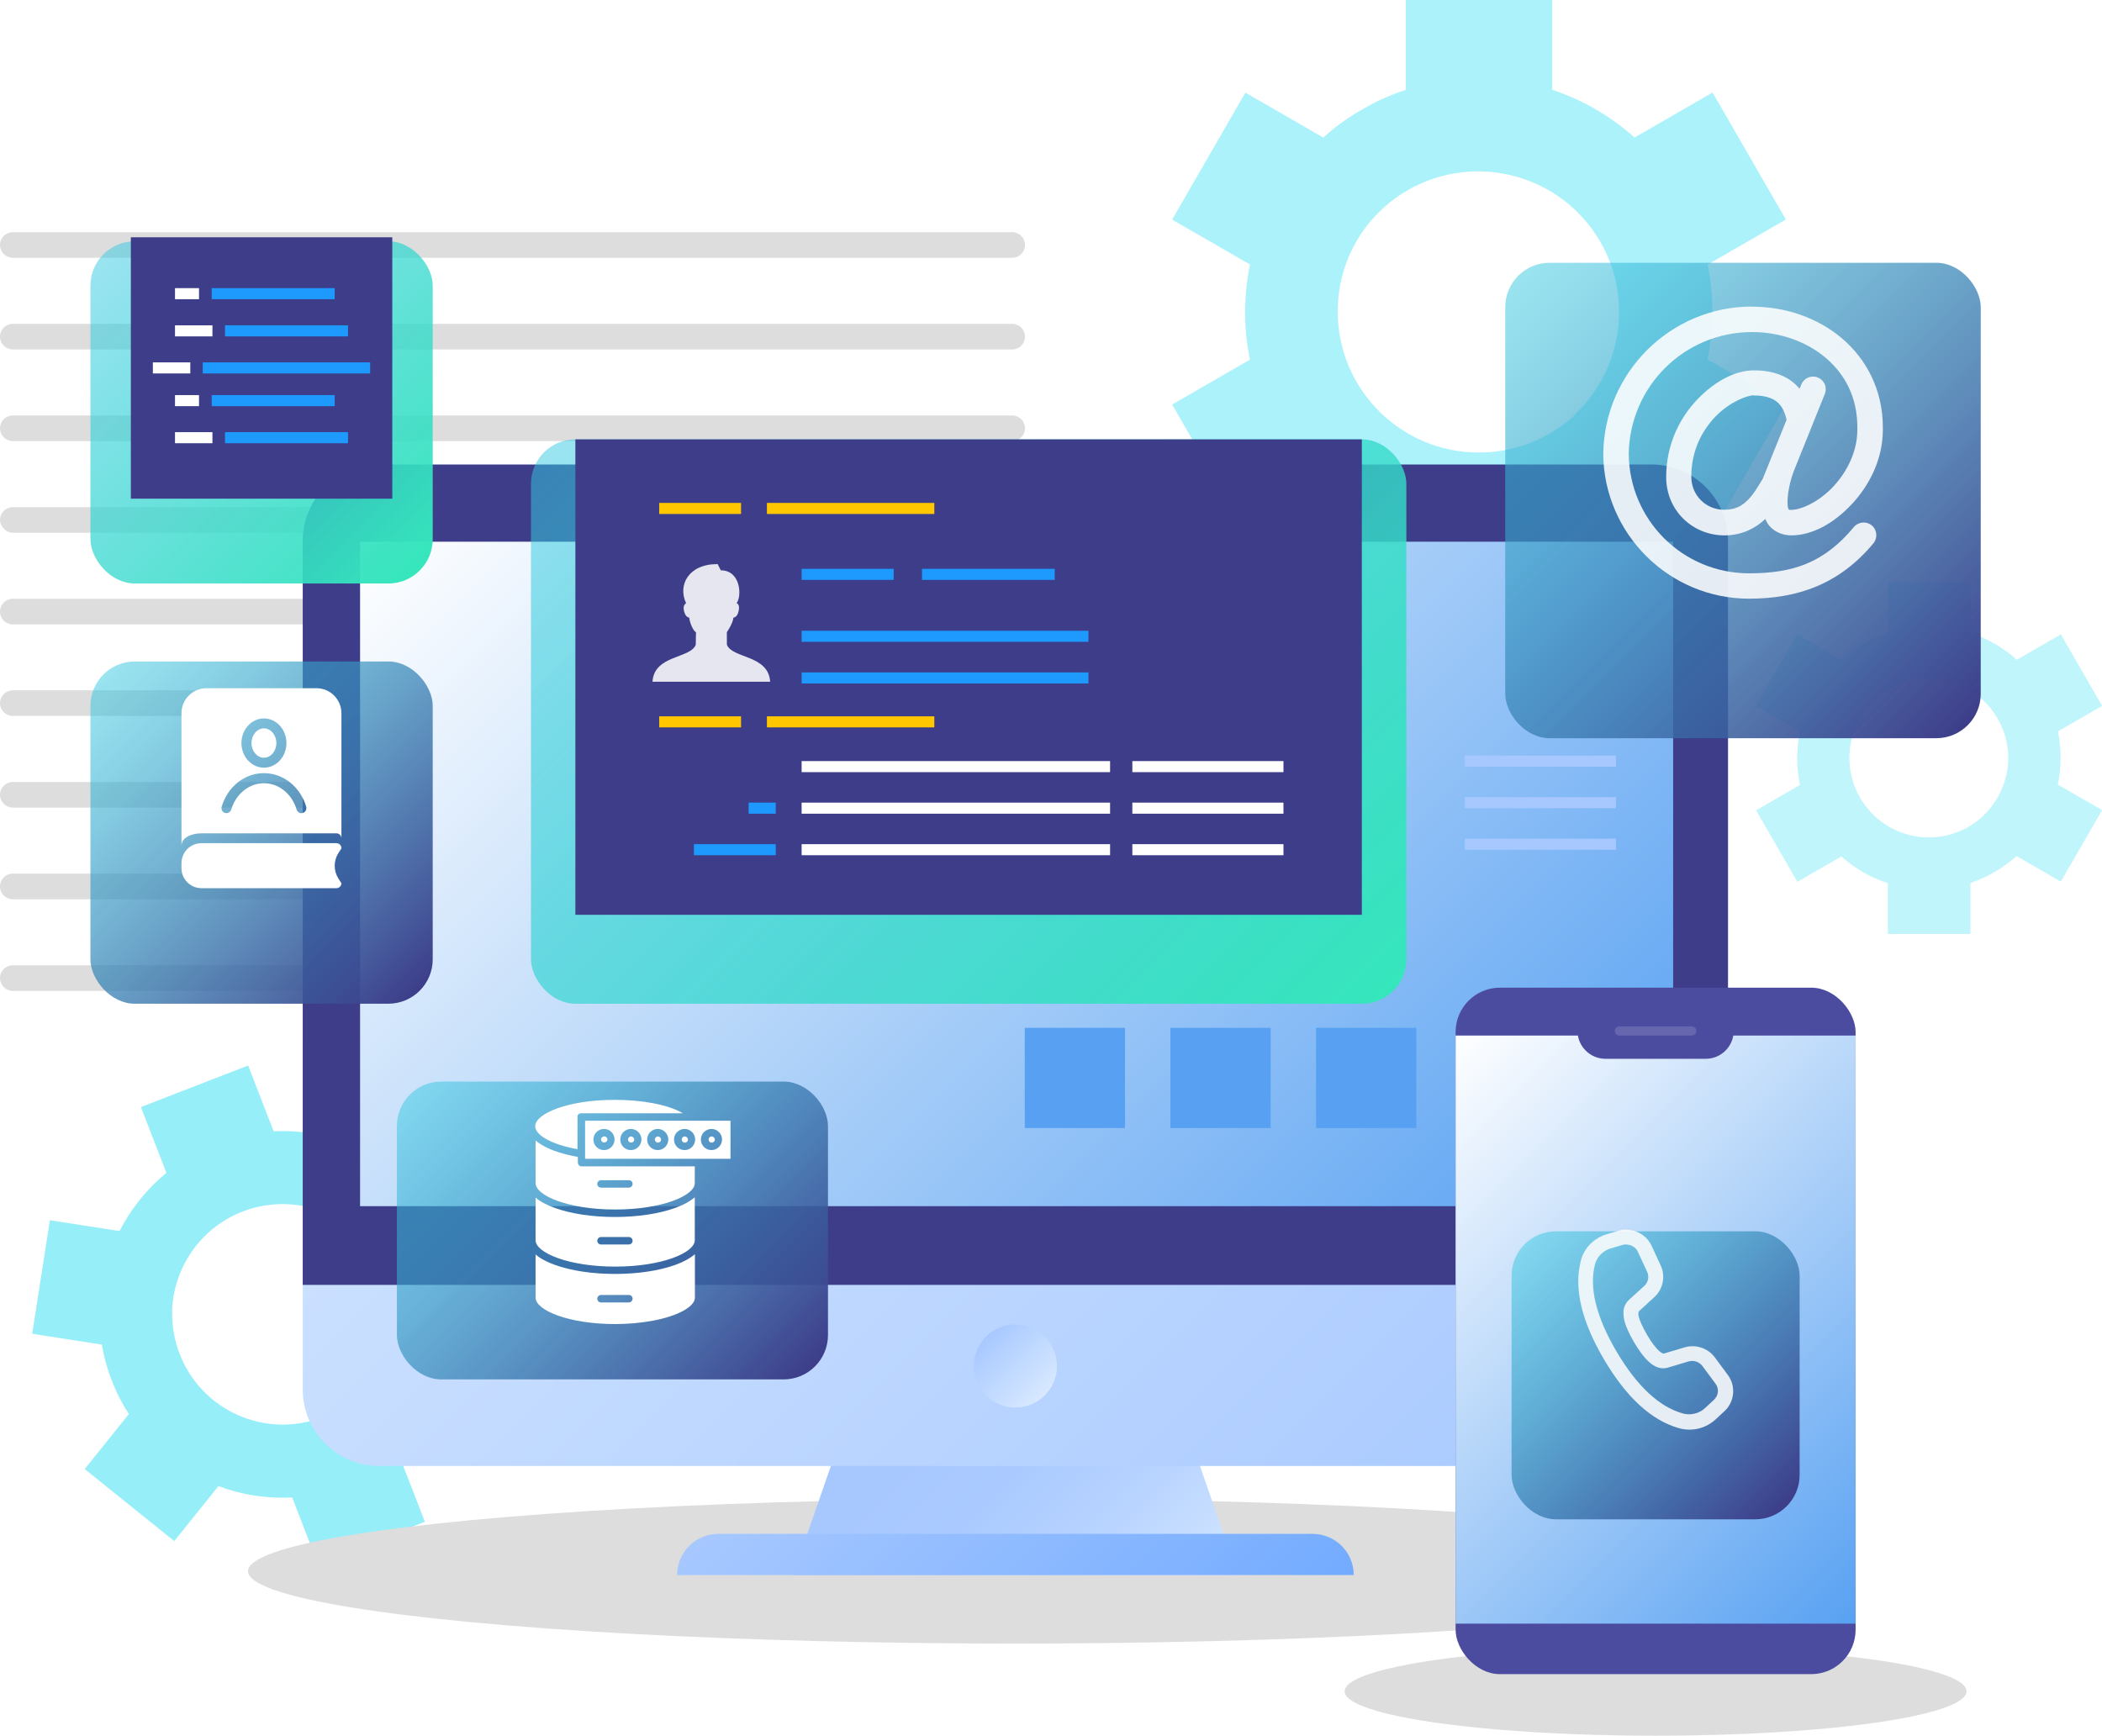 <?xml version="1.0" encoding="UTF-8"?>
<svg xmlns="http://www.w3.org/2000/svg" xmlns:xlink="http://www.w3.org/1999/xlink" viewBox="0 0 169 139.58">
  <defs>
    <style>
      .cls-1 {
        fill: rgba(255, 255, 255, .87);
      }

      .cls-2 {
        fill: #ddd;
      }

      .cls-3 {
        fill: url(#linear-gradient-2);
      }

      .cls-4 {
        fill: url(#linear-gradient-5);
        filter: url(#drop-shadow-4);
      }

      .cls-5, .cls-6 {
        fill: #fff;
      }

      .cls-7, .cls-8, .cls-9 {
        fill: #96eef8;
      }

      .cls-10 {
        fill: url(#Degradado_sin_nombre_157);
      }

      .cls-11 {
        fill: url(#Degradado_sin_nombre_155);
      }

      .cls-12 {
        fill: url(#Degradado_sin_nombre_152-2);
        filter: url(#drop-shadow-7);
      }

      .cls-13 {
        fill: #ffc700;
      }

      .cls-14 {
        isolation: isolate;
      }

      .cls-15 {
        fill: #1e9aff;
      }

      .cls-16 {
        fill: #4b4ba0;
      }

      .cls-17 {
        fill: #3d3d89;
      }

      .cls-18 {
        fill: url(#Degradado_sin_nombre_169);
      }

      .cls-8 {
        opacity: .6;
      }

      .cls-19 {
        fill: url(#Degradado_sin_nombre_152);
        filter: url(#drop-shadow-2);
      }

      .cls-20 {
        filter: url(#drop-shadow-5);
      }

      .cls-21 {
        fill: #a7c8ff;
      }

      .cls-21, .cls-22 {
        mix-blend-mode: multiply;
      }

      .cls-23 {
        fill: rgba(253, 253, 253, .87);
      }

      .cls-22 {
        fill: url(#Degradado_sin_nombre_156);
      }

      .cls-24 {
        fill: url(#linear-gradient-3);
        filter: url(#drop-shadow-1);
      }

      .cls-25 {
        fill: url(#linear-gradient-6);
        filter: url(#drop-shadow-6);
      }

      .cls-6 {
        opacity: .15;
      }

      .cls-26 {
        fill: url(#linear-gradient-4);
        filter: url(#drop-shadow-3);
      }

      .cls-27 {
        fill: url(#linear-gradient);
      }

      .cls-28 {
        fill: #58a1f2;
      }

      .cls-9 {
        opacity: .8;
      }
    </style>
    <linearGradient id="Degradado_sin_nombre_157" data-name="Degradado sin nombre 157" x1="69.8" y1="109.02" x2="93.47" y2="132.69" gradientUnits="userSpaceOnUse">
      <stop offset=".23" stop-color="#a7c8ff"></stop>
      <stop offset=".45" stop-color="#aacaff"></stop>
      <stop offset=".67" stop-color="#b6d2ff"></stop>
      <stop offset=".89" stop-color="#cae0ff"></stop>
      <stop offset="1" stop-color="#d8e9ff"></stop>
    </linearGradient>
    <linearGradient id="Degradado_sin_nombre_155" data-name="Degradado sin nombre 155" x1="38.17" y1="41.15" x2="125.11" y2="128.09" gradientUnits="userSpaceOnUse">
      <stop offset="0" stop-color="#d8e9ff"></stop>
      <stop offset="1" stop-color="#a7c8ff"></stop>
    </linearGradient>
    <linearGradient id="linear-gradient" x1="41.99" y1="30.52" x2="121.49" y2="110.02" gradientUnits="userSpaceOnUse">
      <stop offset="0" stop-color="#fff"></stop>
      <stop offset="1" stop-color="#58a1f2"></stop>
    </linearGradient>
    <linearGradient id="Degradado_sin_nombre_156" data-name="Degradado sin nombre 156" x1="79.28" y1="107.48" x2="84" y2="112.2" gradientUnits="userSpaceOnUse">
      <stop offset="0" stop-color="#a7c8ff"></stop>
      <stop offset="1" stop-color="#d8e9ff"></stop>
    </linearGradient>
    <linearGradient id="Degradado_sin_nombre_169" data-name="Degradado sin nombre 169" x1="67.7" y1="112.02" x2="95.58" y2="139.9" gradientUnits="userSpaceOnUse">
      <stop offset="0" stop-color="#a7c8ff"></stop>
      <stop offset="1" stop-color="#73abff"></stop>
    </linearGradient>
    <linearGradient id="linear-gradient-2" x1="113.25" y1="87.05" x2="152.97" y2="126.77" xlink:href="#linear-gradient"></linearGradient>
    <linearGradient id="linear-gradient-3" x1="122.58" y1="96.49" x2="143.64" y2="117.56" gradientUnits="userSpaceOnUse">
      <stop offset="0" stop-color="#35c9e2" stop-opacity=".5"></stop>
      <stop offset="1" stop-color="#3d3d89"></stop>
    </linearGradient>
    <filter id="drop-shadow-1">
      <feOffset dx="0" dy="3.57"></feOffset>
      <feGaussianBlur result="blur" stdDeviation="2.14"></feGaussianBlur>
      <feFlood flood-color="#1172d5" flood-opacity=".4"></feFlood>
      <feComposite in2="blur" operator="in"></feComposite>
      <feComposite in="SourceGraphic"></feComposite>
    </filter>
    <linearGradient id="Degradado_sin_nombre_152" data-name="Degradado sin nombre 152" x1="49.99" y1="26.56" x2="105.77" y2="82.34" gradientUnits="userSpaceOnUse">
      <stop offset="0" stop-color="#35c9e2" stop-opacity=".5"></stop>
      <stop offset="1" stop-color="#35e6bb"></stop>
    </linearGradient>
    <filter id="drop-shadow-2">
      <feOffset dx="0" dy="3.57"></feOffset>
      <feGaussianBlur result="blur-2" stdDeviation="2.14"></feGaussianBlur>
      <feFlood flood-color="#1e85ff" flood-opacity=".4"></feFlood>
      <feComposite in2="blur-2" operator="in"></feComposite>
      <feComposite in="SourceGraphic"></feComposite>
    </filter>
    <linearGradient id="linear-gradient-4" x1="8.31" y1="50.66" x2="33.74" y2="76.09" xlink:href="#linear-gradient-3"></linearGradient>
    <filter id="drop-shadow-3">
      <feOffset dx="0" dy="3.57"></feOffset>
      <feGaussianBlur result="blur-3" stdDeviation="2.14"></feGaussianBlur>
      <feFlood flood-color="#1e85ff" flood-opacity=".4"></feFlood>
      <feComposite in2="blur-3" operator="in"></feComposite>
      <feComposite in="SourceGraphic"></feComposite>
    </filter>
    <linearGradient id="linear-gradient-5" x1="35.63" y1="81.77" x2="62.84" y2="108.98" xlink:href="#linear-gradient-3"></linearGradient>
    <filter id="drop-shadow-4">
      <feOffset dx="0" dy="3.57"></feOffset>
      <feGaussianBlur result="blur-4" stdDeviation="2.14"></feGaussianBlur>
      <feFlood flood-color="#1e85ff" flood-opacity=".4"></feFlood>
      <feComposite in2="blur-4" operator="in"></feComposite>
      <feComposite in="SourceGraphic"></feComposite>
    </filter>
    <filter id="drop-shadow-5">
      <feOffset dx="0" dy="1.51"></feOffset>
      <feGaussianBlur result="blur-5" stdDeviation="1.51"></feGaussianBlur>
      <feFlood flood-color="#1e85ff" flood-opacity=".4"></feFlood>
      <feComposite in2="blur-5" operator="in"></feComposite>
      <feComposite in="SourceGraphic"></feComposite>
    </filter>
    <linearGradient id="linear-gradient-6" x1="122.06" y1="18.61" x2="158.21" y2="54.75" xlink:href="#linear-gradient-3"></linearGradient>
    <filter id="drop-shadow-6">
      <feOffset dx="0" dy="3.57"></feOffset>
      <feGaussianBlur result="blur-6" stdDeviation="2.14"></feGaussianBlur>
      <feFlood flood-color="#1e85ff" flood-opacity=".4"></feFlood>
      <feComposite in2="blur-6" operator="in"></feComposite>
      <feComposite in="SourceGraphic"></feComposite>
    </filter>
    <linearGradient id="Degradado_sin_nombre_152-2" data-name="Degradado sin nombre 152" x1="8.31" y1="16.88" x2="33.74" y2="42.3" xlink:href="#Degradado_sin_nombre_152"></linearGradient>
    <filter id="drop-shadow-7">
      <feOffset dx="0" dy="3.57"></feOffset>
      <feGaussianBlur result="blur-7" stdDeviation="2.14"></feGaussianBlur>
      <feFlood flood-color="#1e85ff" flood-opacity=".4"></feFlood>
      <feComposite in2="blur-7" operator="in"></feComposite>
      <feComposite in="SourceGraphic"></feComposite>
    </filter>
  </defs>
  <g class="cls-14">
    <g id="Layer_2" data-name="Layer 2">
      <g id="OBJECTS">
        <g>
          <g>
            <path class="cls-9" d="m137.67,25.04c0-1.29-.13-2.55-.38-3.76l6.29-3.63-5.89-10.21-6.27,3.62c-1.9-1.7-4.15-3.02-6.62-3.84V0h-11.78v7.23c-1.1.36-2.16.82-3.16,1.38-.12.07-.24.14-.35.2-.12.07-.24.13-.35.2-.98.59-1.9,1.27-2.77,2.05l-6.26-3.61-5.89,10.21,6.26,3.61c-.24,1.13-.36,2.28-.39,3.42,0,.14,0,.28,0,.41,0,.13,0,.27,0,.4.02,1.14.15,2.29.39,3.42l-6.26,3.61,5.89,10.21,6.26-3.61c1.95,1.73,4.21,3.02,6.63,3.82v7.24h11.78v-7.26c1.18-.39,2.33-.91,3.45-1.55,1.14-.66,2.19-1.42,3.14-2.27l6.31,3.64,5.89-10.21-6.31-3.64c.26-1.24.4-2.53.4-3.85Zm-11.05,8.31c-.05.05-.1.09-.15.14-.2.18-.41.36-.63.52-.1.08-.2.15-.31.23-.18.13-.36.25-.54.37-.15.09-.29.18-.44.27-.15.09-.3.17-.45.25-.19.1-.39.19-.59.28-.12.05-.23.1-.35.15-.25.1-.51.2-.77.28-.07.02-.13.04-.2.06-1.04.32-2.15.49-3.29.49-6.27,0-11.35-5.08-11.35-11.35,0-1.53.31-3,.86-4.33.03-.06.05-.12.08-.19.1-.23.22-.46.33-.69.08-.14.15-.28.23-.42.08-.14.17-.28.25-.41.14-.21.28-.43.43-.63.04-.05.08-.11.12-.16.88-1.15,1.99-2.14,3.32-2.91,5.43-3.13,12.37-1.27,15.5,4.15.57.99.97,2.03,1.22,3.09.02.07.03.13.04.2.06.27.1.54.14.81.02.13.03.25.04.38.02.22.04.43.05.65,0,.17.01.34.01.52,0,.17,0,.35-.01.52-.01.22-.03.43-.05.65-.01.13-.03.25-.05.38-.04.27-.08.54-.14.8-.01.07-.03.14-.04.2-.25,1.06-.65,2.1-1.22,3.09-.57.99-1.27,1.86-2.07,2.61Z"></path>
            <path class="cls-8" d="m165.67,60.93c0-.73-.07-1.44-.21-2.12l3.55-2.05-3.32-5.75-3.54,2.04c-1.07-.96-2.34-1.7-3.73-2.16v-4.08h-6.64v4.08c-.62.21-1.22.46-1.78.78-.07.04-.13.08-.2.11-.07.04-.13.08-.2.12-.55.33-1.07.72-1.56,1.15l-3.53-2.04-3.32,5.75,3.53,2.04c-.13.64-.21,1.29-.22,1.93,0,.08,0,.16,0,.23,0,.08,0,.15,0,.23.01.64.09,1.29.22,1.93l-3.53,2.04,3.32,5.75,3.53-2.04c1.1.98,2.37,1.7,3.74,2.15v4.08h6.64v-4.1c.66-.22,1.31-.51,1.94-.88.64-.37,1.23-.8,1.77-1.28l3.56,2.05,3.32-5.75-3.56-2.05c.15-.7.22-1.43.22-2.17Zm-6.23,4.68s-.06.05-.09.08c-.11.1-.23.2-.35.3-.06.04-.11.09-.17.13-.1.07-.2.14-.3.21-.08.05-.17.1-.25.15-.08.05-.17.1-.26.14-.11.06-.22.11-.33.16-.07.03-.13.06-.2.08-.14.06-.29.11-.43.16-.04.01-.07.02-.11.04-.59.18-1.21.28-1.86.28-3.53,0-6.4-2.86-6.4-6.4,0-.87.17-1.69.49-2.44.01-.04.03-.07.05-.11.06-.13.12-.26.19-.39.04-.08.09-.16.13-.24.05-.08.09-.16.14-.23.08-.12.16-.24.24-.36.02-.03.05-.06.07-.09.5-.65,1.12-1.21,1.87-1.64,3.06-1.77,6.97-.72,8.74,2.34.32.56.55,1.15.69,1.74,0,.04.02.08.02.11.03.15.06.3.08.46,0,.07.02.14.03.21.01.12.02.24.03.37,0,.1,0,.19,0,.29,0,.1,0,.2,0,.29,0,.12-.01.24-.03.37,0,.07-.02.14-.03.21-.02.15-.05.3-.08.45,0,.04-.02.08-.03.12-.14.6-.37,1.19-.69,1.74-.32.56-.72,1.05-1.17,1.47Z"></path>
            <path class="cls-7" d="m36.46,100.35c-.36-.94-.82-1.82-1.34-2.64l3.57-4.44-7.2-5.79-3.56,4.42c-1.87-.71-3.89-1.03-5.93-.93l-2.05-5.29-8.62,3.34,2.05,5.29c-.7.58-1.34,1.21-1.92,1.9-.07.08-.13.17-.2.25-.07.08-.14.16-.2.25-.55.71-1.03,1.47-1.45,2.28l-5.6-.87-1.42,9.13,5.6.87c.15.9.38,1.77.69,2.61.04.1.08.2.12.3.04.1.07.2.11.29.34.83.76,1.63,1.25,2.39l-3.55,4.42,7.2,5.79,3.55-4.42c1.91.72,3.93,1.02,5.93.91l2.05,5.3,8.62-3.34-2.06-5.31c.75-.62,1.45-1.33,2.08-2.11.65-.81,1.2-1.66,1.65-2.55l5.65.88,1.42-9.13-5.65-.88c-.16-.98-.43-1.96-.8-2.93Zm-5.73,9.2s-.05.1-.07.15c-.1.19-.2.38-.31.56-.05.09-.1.17-.16.25-.09.14-.19.28-.29.42-.08.11-.16.22-.25.32-.08.11-.17.21-.26.31-.11.13-.23.25-.35.37-.07.07-.14.14-.21.21-.16.15-.32.29-.48.42-.04.03-.08.07-.13.1-.67.53-1.43.97-2.27,1.29-4.58,1.78-9.74-.5-11.51-5.09-.43-1.12-.62-2.28-.6-3.41,0-.05,0-.11,0-.16,0-.2.03-.4.05-.6.01-.13.03-.25.05-.38.02-.13.04-.25.07-.37.04-.2.08-.39.14-.58.01-.05.03-.1.04-.15.32-1.09.85-2.13,1.6-3.07,3.08-3.83,8.68-4.43,12.51-1.35.7.56,1.29,1.21,1.77,1.92.03.04.06.09.09.14.12.18.23.36.33.55.05.09.09.17.14.26.08.15.15.31.22.46.05.12.11.25.15.37.05.13.1.25.14.38.05.16.1.32.15.49.03.1.05.19.07.29.05.21.09.42.13.63,0,.05.02.11.03.16.12.85.12,1.72-.02,2.61-.14.89-.4,1.72-.77,2.49Z"></path>
            <g>
              <path class="cls-2" d="m81.38,20.73H1.03c-.57,0-1.03-.46-1.03-1.03h0c0-.57.46-1.03,1.03-1.03h80.35c.57,0,1.03.46,1.03,1.03h0c0,.57-.46,1.03-1.03,1.03Z"></path>
              <path class="cls-2" d="m81.38,28.1H1.03c-.57,0-1.03-.46-1.03-1.03h0c0-.57.46-1.03,1.03-1.03h80.35c.57,0,1.03.46,1.03,1.03h0c0,.57-.46,1.03-1.03,1.03Z"></path>
              <path class="cls-2" d="m81.38,35.47H1.03c-.57,0-1.03-.46-1.03-1.03h0c0-.57.46-1.03,1.03-1.03h80.35c.57,0,1.03.46,1.03,1.03h0c0,.57-.46,1.03-1.03,1.03Z"></path>
              <rect class="cls-2" x="0" y="40.78" width="82.41" height="2.06" rx="1.03" ry="1.03"></rect>
              <path class="cls-2" d="m81.38,50.21H1.03c-.57,0-1.03-.46-1.03-1.03h0c0-.57.46-1.03,1.03-1.03h80.35c.57,0,1.03.46,1.03,1.03h0c0,.57-.46,1.03-1.03,1.03Z"></path>
              <path class="cls-2" d="m81.38,57.57H1.03c-.57,0-1.03-.46-1.03-1.03h0c0-.57.46-1.03,1.03-1.03h80.35c.57,0,1.03.46,1.03,1.03h0c0,.57-.46,1.03-1.03,1.03Z"></path>
              <path class="cls-2" d="m81.38,64.94H1.03c-.57,0-1.03-.46-1.03-1.03h0c0-.57.46-1.03,1.03-1.03h80.35c.57,0,1.03.46,1.03,1.03h0c0,.57-.46,1.03-1.03,1.03Z"></path>
              <path class="cls-2" d="m81.38,72.31H1.03c-.57,0-1.03-.46-1.03-1.03h0c0-.57.46-1.03,1.03-1.03h80.35c.57,0,1.03.46,1.03,1.03h0c0,.57-.46,1.03-1.03,1.03Z"></path>
              <path class="cls-2" d="m81.38,79.68H1.03c-.57,0-1.03-.46-1.03-1.03h0c0-.57.46-1.03,1.03-1.03h80.35c.57,0,1.03.46,1.03,1.03h0c0,.57-.46,1.03-1.03,1.03Z"></path>
            </g>
          </g>
          <g>
            <ellipse class="cls-2" cx="81.64" cy="126.34" rx="61.7" ry="5.82"></ellipse>
            <g>
              <polygon class="cls-10" points="99.52 126.65 63.76 126.65 69.91 108.92 93.37 108.92 99.52 126.65"></polygon>
              <g>
                <path class="cls-11" d="m24.34,54.98h114.59v56.75c0,3.39-2.76,6.15-6.15,6.15H30.49c-3.39,0-6.15-2.76-6.15-6.15v-56.75h0Z"></path>
                <path class="cls-17" d="m30.49,37.35h102.29c3.39,0,6.15,2.76,6.15,6.15v59.82H24.34v-59.82c0-3.39,2.76-6.15,6.15-6.15Z"></path>
                <rect class="cls-27" x="28.95" y="43.56" width="105.57" height="53.43"></rect>
              </g>
              <circle class="cls-22" cx="81.64" cy="109.84" r="3.34"></circle>
              <path class="cls-18" d="m108.83,126.65h-54.39c0-1.83,1.48-3.31,3.31-3.31h47.78c1.83,0,3.31,1.48,3.31,3.31h0Z"></path>
            </g>
          </g>
          <g>
            <ellipse class="cls-2" cx="133.11" cy="136" rx="25" ry="3.57"></ellipse>
            <g>
              <g>
                <rect class="cls-16" x="117.03" y="79.42" width="32.16" height="55.2" rx="3.57" ry="3.57"></rect>
                <rect class="cls-3" x="117.03" y="83.27" width="32.16" height="47.29"></rect>
                <rect class="cls-24" x="121.53" y="95.44" width="23.16" height="23.16" rx="3.57" ry="3.57"></rect>
              </g>
              <path class="cls-16" d="m137.14,85.14h-8.06c-1.24,0-2.25-1.01-2.25-2.25h12.56c0,1.24-1.01,2.25-2.25,2.25Z"></path>
              <path class="cls-6" d="m136.02,83.27h-5.82c-.21,0-.37-.17-.37-.37h0c0-.21.17-.37.37-.37h5.82c.21,0,.37.17.37.37h0c0,.21-.17.37-.37.37Z"></path>
            </g>
          </g>
          <g>
            <g>
              <rect class="cls-19" x="42.69" y="31.76" width="70.38" height="45.38" rx="3.57" ry="3.57"></rect>
              <rect class="cls-17" x="46.26" y="35.33" width="63.23" height="38.23"></rect>
              <g>
                <rect class="cls-13" x="53" y="40.44" width="6.58" height=".89"></rect>
                <rect class="cls-13" x="61.66" y="40.44" width="13.46" height=".89"></rect>
                <rect class="cls-15" x="64.45" y="45.74" width="7.4" height=".89"></rect>
                <rect class="cls-15" x="74.13" y="45.74" width="10.67" height=".89"></rect>
                <rect class="cls-15" x="64.45" y="50.72" width="23.06" height=".89"></rect>
                <rect class="cls-13" x="53" y="57.6" width="6.58" height=".89"></rect>
                <rect class="cls-13" x="61.66" y="57.6" width="13.46" height=".89"></rect>
                <rect class="cls-5" x="64.45" y="61.2" width="24.8" height=".89"></rect>
                <rect class="cls-5" x="64.45" y="64.54" width="24.8" height=".89"></rect>
                <rect class="cls-15" x="60.19" y="64.54" width="2.18" height=".89"></rect>
                <rect class="cls-15" x="55.79" y="67.88" width="6.58" height=".89"></rect>
                <rect class="cls-5" x="64.45" y="67.88" width="24.8" height=".89"></rect>
                <rect class="cls-5" x="91.04" y="61.2" width="12.15" height=".89"></rect>
                <rect class="cls-5" x="91.04" y="64.54" width="12.15" height=".89"></rect>
                <rect class="cls-5" x="91.04" y="67.88" width="12.15" height=".89"></rect>
                <rect class="cls-15" x="64.45" y="54.07" width="23.06" height=".89"></rect>
                <path class="cls-1" d="m57.7,45.36l.25.5c1.63,0,1.7,2.12,1.27,2.64.12.03.23.21.19.49-.07.53-.29.66-.44.67-.05.49-.53,1.17-.53,1.17v1.01c.43,1.12,3.35.81,3.48,2.98h-9.46c.13-2.17,3.06-1.85,3.48-2.98,0-.47.02-1.01.02-1.01h-.02c-.18-.09-.47-.67-.53-1.17-.14-.01-.37-.15-.44-.67-.04-.28.11-.44.19-.49-.68-1.44.18-3.14,2.51-3.14h0Z"></path>
              </g>
            </g>
            <rect class="cls-26" x="7.27" y="49.62" width="27.52" height="27.52" rx="3.57" ry="3.57"></rect>
            <g>
              <rect class="cls-4" x="31.91" y="83.4" width="34.66" height="23.95" rx="3.57" ry="3.57"></rect>
              <g class="cls-20">
                <path class="cls-5" d="m49.42,86.93c-3.77,0-6.39,1.11-6.39,2.12,0,.74,1.37,1.48,3.4,1.85v-2.61c0-.08.02-.15.08-.2.05-.05.13-.08.2-.08h8.19c-1.16-.69-3.24-1.08-5.48-1.08Zm-2.38,1.68v3.06h11.69v-3.06h-11.69Zm1.52.66c.47,0,.85.38.85.85s-.38.85-.85.85-.85-.38-.85-.85c0-.47.38-.85.85-.85Zm2.16,0c.47,0,.85.38.85.85s-.38.85-.85.85-.85-.38-.85-.85c0-.47.38-.85.85-.85h0Zm2.16,0c.47,0,.85.38.85.85s-.38.85-.85.85-.85-.38-.85-.85c0-.47.38-.85.85-.85Zm2.16,0c.47,0,.85.38.85.85s-.38.85-.85.85-.85-.38-.85-.85c0-.47.38-.85.85-.85Zm2.16,0c.47,0,.85.38.85.85s-.38.85-.85.85-.85-.38-.85-.85c0-.47.38-.85.85-.85Zm-8.62.6c-.09,0-.17.05-.22.12-.05.08-.05.17,0,.25s.13.12.22.12c.09,0,.17-.05.22-.12.05-.08.05-.17,0-.25-.05-.08-.13-.12-.22-.12Zm2.17,0c-.07,0-.13.02-.18.07-.05.05-.08.11-.08.18,0,.14.11.25.25.25.14,0,.25-.11.25-.24s-.1-.25-.24-.25Zm2.16,0c-.07,0-.13.02-.18.07-.05.05-.08.11-.08.18,0,.14.11.25.25.25.14,0,.25-.11.25-.24s-.1-.25-.24-.25h0Zm2.16,0c-.07,0-.13.02-.18.07-.05.05-.08.11-.08.18,0,.14.11.25.25.25.14,0,.25-.11.25-.24s-.1-.25-.24-.25h0Zm2.16,0c-.07,0-.13.02-.18.07-.05.05-.08.11-.08.18,0,.14.11.25.25.25.14,0,.25-.11.25-.24s-.1-.25-.24-.25h0Zm-14.17.31v3.45c0,1,2.63,2.12,6.4,2.12s6.4-1.12,6.4-2.12v-1.35h-9.12c-.17,0-.28-.16-.28-.32v-.44c-1.12-.2-2.04-.49-2.73-.87-.24-.13-.47-.28-.68-.46Zm5.26,3.21h2.24c.17,0,.3.14.3.3s-.14.3-.3.3h-2.24c-.17,0-.3-.14-.3-.3s.14-.3.3-.3Zm-5.26,1.38v3.45c0,1,2.63,2.12,6.4,2.12s6.4-1.12,6.4-2.12v-3.45c-.39.32-.9.61-1.57.85-1.3.47-3.02.73-4.85.73s-3.54-.26-4.84-.73c-.67-.24-1.21-.53-1.56-.85Zm5.26,3.19h2.24c.17,0,.3.14.3.3s-.14.3-.3.3h-2.24c-.17,0-.3-.14-.3-.3s.14-.3.3-.3Zm-5.26,1.4v3.48c0,1,2.63,2.12,6.4,2.12,1.03,0,2.06-.09,3.08-.28,1.98-.38,3.33-1.12,3.33-1.85v-3.48c-.39.32-.9.61-1.57.85-1.3.47-3.02.73-4.85.73s-3.54-.26-4.84-.73c-.67-.24-1.21-.53-1.56-.85Zm5.26,3.26h2.24c.17,0,.3.14.3.3s-.14.3-.3.3h-2.24c-.17,0-.3-.14-.3-.3s.14-.3.3-.3Z"></path>
              </g>
            </g>
            <rect class="cls-25" x="121.02" y="17.56" width="38.23" height="38.23" rx="3.57" ry="3.57"></rect>
            <g>
              <rect class="cls-12" x="7.27" y="15.83" width="27.52" height="27.52" rx="3.57" ry="3.57"></rect>
              <rect class="cls-17" x="10.52" y="19.08" width="21.02" height="21.02"></rect>
              <g>
                <rect class="cls-5" x="14.07" y="23.17" width="1.93" height=".89"></rect>
                <rect class="cls-15" x="17.02" y="23.17" width="9.89" height=".89"></rect>
                <rect class="cls-5" x="14.07" y="26.16" width="3.01" height=".89"></rect>
                <rect class="cls-15" x="18.09" y="26.16" width="9.89" height=".89"></rect>
                <rect class="cls-5" x="14.07" y="31.77" width="1.93" height=".89"></rect>
                <rect class="cls-15" x="17.02" y="31.77" width="9.89" height=".89"></rect>
                <rect class="cls-5" x="14.07" y="34.75" width="3.01" height=".89"></rect>
                <rect class="cls-15" x="18.09" y="34.75" width="9.89" height=".89"></rect>
                <rect class="cls-5" x="12.29" y="29.14" width="3.01" height=".89"></rect>
                <rect class="cls-15" x="16.3" y="29.14" width="13.46" height=".89"></rect>
              </g>
            </g>
            <path class="cls-5" d="m20.22,59.75c0-.65.45-1.18,1-1.18s1,.53,1,1.18-.45,1.18-1,1.18-1-.53-1-1.18Zm7.23-2.4v10.06c0-.22-.18-.4-.4-.4h-10.85c-.8,0-1.61.33-1.61,1.01v-10.67c0-1.11.9-2.01,2.01-2.01h8.84c1.11,0,2.01.9,2.01,2.01Zm-8.04,2.4c0,1.09.81,1.98,1.81,1.98s1.81-.89,1.81-1.98-.81-1.98-1.81-1.98-1.81.89-1.81,1.98Zm5.21,5.12c-.48-1.61-1.85-2.7-3.4-2.7s-2.91,1.08-3.4,2.7c-.06.21.06.44.27.5.21.06.44-.06.5-.27.38-1.27,1.44-2.12,2.63-2.12s2.25.85,2.63,2.12c.05.17.21.29.38.29.04,0,.08,0,.12-.02.21-.06.33-.29.27-.5Zm2.83,3.33c0-.22-.18-.4-.4-.4h-10.85c-.89,0-1.61.72-1.61,1.61v.4c0,.89.72,1.61,1.61,1.61h10.85c.22,0,.4-.18.4-.4l-.24-.37c-.4-.63-.4-1.43,0-2.06l.24-.37Z"></path>
          </g>
          <g>
            <rect class="cls-28" x="82.39" y="82.65" width="8.06" height="8.06"></rect>
            <rect class="cls-28" x="94.1" y="82.65" width="8.06" height="8.06"></rect>
            <rect class="cls-28" x="105.81" y="82.65" width="8.06" height="8.06"></rect>
            <g>
              <rect class="cls-21" x="117.77" y="60.76" width="12.15" height=".89"></rect>
              <rect class="cls-21" x="117.77" y="64.1" width="12.15" height=".89"></rect>
              <rect class="cls-21" x="117.77" y="67.44" width="12.15" height=".89"></rect>
            </g>
          </g>
          <path class="cls-1" d="m140.86,24.65c-6.55,0-11.89,5.31-11.96,11.86h0v.02c.07,6.41,5.3,11.61,11.72,11.61,3.94,0,7.28-1.18,10-4.45.36-.43.3-1.08-.13-1.44-.43-.36-1.08-.3-1.44.13-2.38,2.86-4.86,3.72-8.43,3.72-5.32,0-9.61-4.27-9.67-9.58.07-5.45,4.47-9.82,9.92-9.82,2.21,0,4.36.75,5.91,2.07,1.56,1.32,2.55,3.18,2.55,5.58v.2c0,1.73-.81,3.37-1.93,4.57s-2.55,1.88-3.4,1.88c-.19,0-.18-.02-.19-.04-.01-.02-.09-.13-.09-.47v-.05s-.07-1.2.62-2.86c0,0,0,0,0,0l2.37-5.89c.13-.32.1-.69-.1-.97-.2-.29-.53-.45-.87-.44-.41.01-.77.27-.92.65l-.13.33c-.19-.22-.4-.43-.63-.6-.87-.65-1.94-.88-3.04-.88-1.48,0-3.1.84-4.51,2.29-1.41,1.45-2.55,3.61-2.55,6.29s2.11,4.69,4.69,4.69c1.42,0,2.53-.6,3.28-1.32.09.21.2.41.36.59.44.49,1.1.73,1.72.73,1.74,0,3.48-1.01,4.89-2.53,1.41-1.51,2.48-3.61,2.48-5.96v-.2c0-2.98-1.31-5.47-3.27-7.14-1.96-1.67-4.56-2.56-7.24-2.56h0Zm.14,7.15c.82,0,1.41.17,1.81.47.37.28.66.71.83,1.49l-1.22,3.02-.69,1.71s0,0,0,0c-.36.58-.71,1.22-1.19,1.7-.48.48-1,.8-1.92.8-1.47,0-2.64-1.17-2.64-2.65,0-2.11.87-3.74,1.97-4.87s2.5-1.68,3.04-1.68h0Z"></path>
          <path class="cls-23" d="m130.92,98.88c-.26-.02-.54,0-.8.09l-.95.28c-1.01.3-1.81,1.1-2.07,2.12-.59,2.26.09,4.93,1.86,7.94,1.77,3,3.78,4.91,6.06,5.54,1.03.28,2.13.01,2.91-.71l.72-.67c.81-.75.93-2,.28-2.89l-1.05-1.42c-.56-.76-1.55-1.09-2.46-.81l-1.64.49c-.07.02-.23-.07-.38-.2h0c-.25-.22-.61-.67-.98-1.31h0c-.4-.69-.58-1.14-.65-1.4-.07-.27-.05-.3-.04-.39,0-.04.03-.09.06-.12h0s1.22-1.12,1.22-1.12c.7-.64.91-1.66.52-2.52l-.74-1.6h0c-.35-.76-1.08-1.23-1.87-1.29h0Zm-.09,1.2c.37.03.71.25.86.59l.74,1.6c.18.39.09.83-.23,1.13l-1.22,1.11c-.25.23-.41.54-.45.87h0c0,.09-.03.42.07.83.11.41.33.95.77,1.71h0c.42.7.81,1.24,1.23,1.61h0c.14.12.72.67,1.5.44h0s1.64-.49,1.64-.49c.43-.13.88.02,1.14.37l1.05,1.42c.3.4.24.95-.13,1.29l-.72.67c-.46.43-1.15.6-1.77.43-1.84-.5-3.66-2.13-5.34-4.98-1.68-2.85-2.21-5.21-1.73-7.02.16-.6.64-1.09,1.25-1.27l.95-.28c.12-.04.25-.05.37-.04h0Z"></path>
        </g>
      </g>
    </g>
  </g>
</svg>
